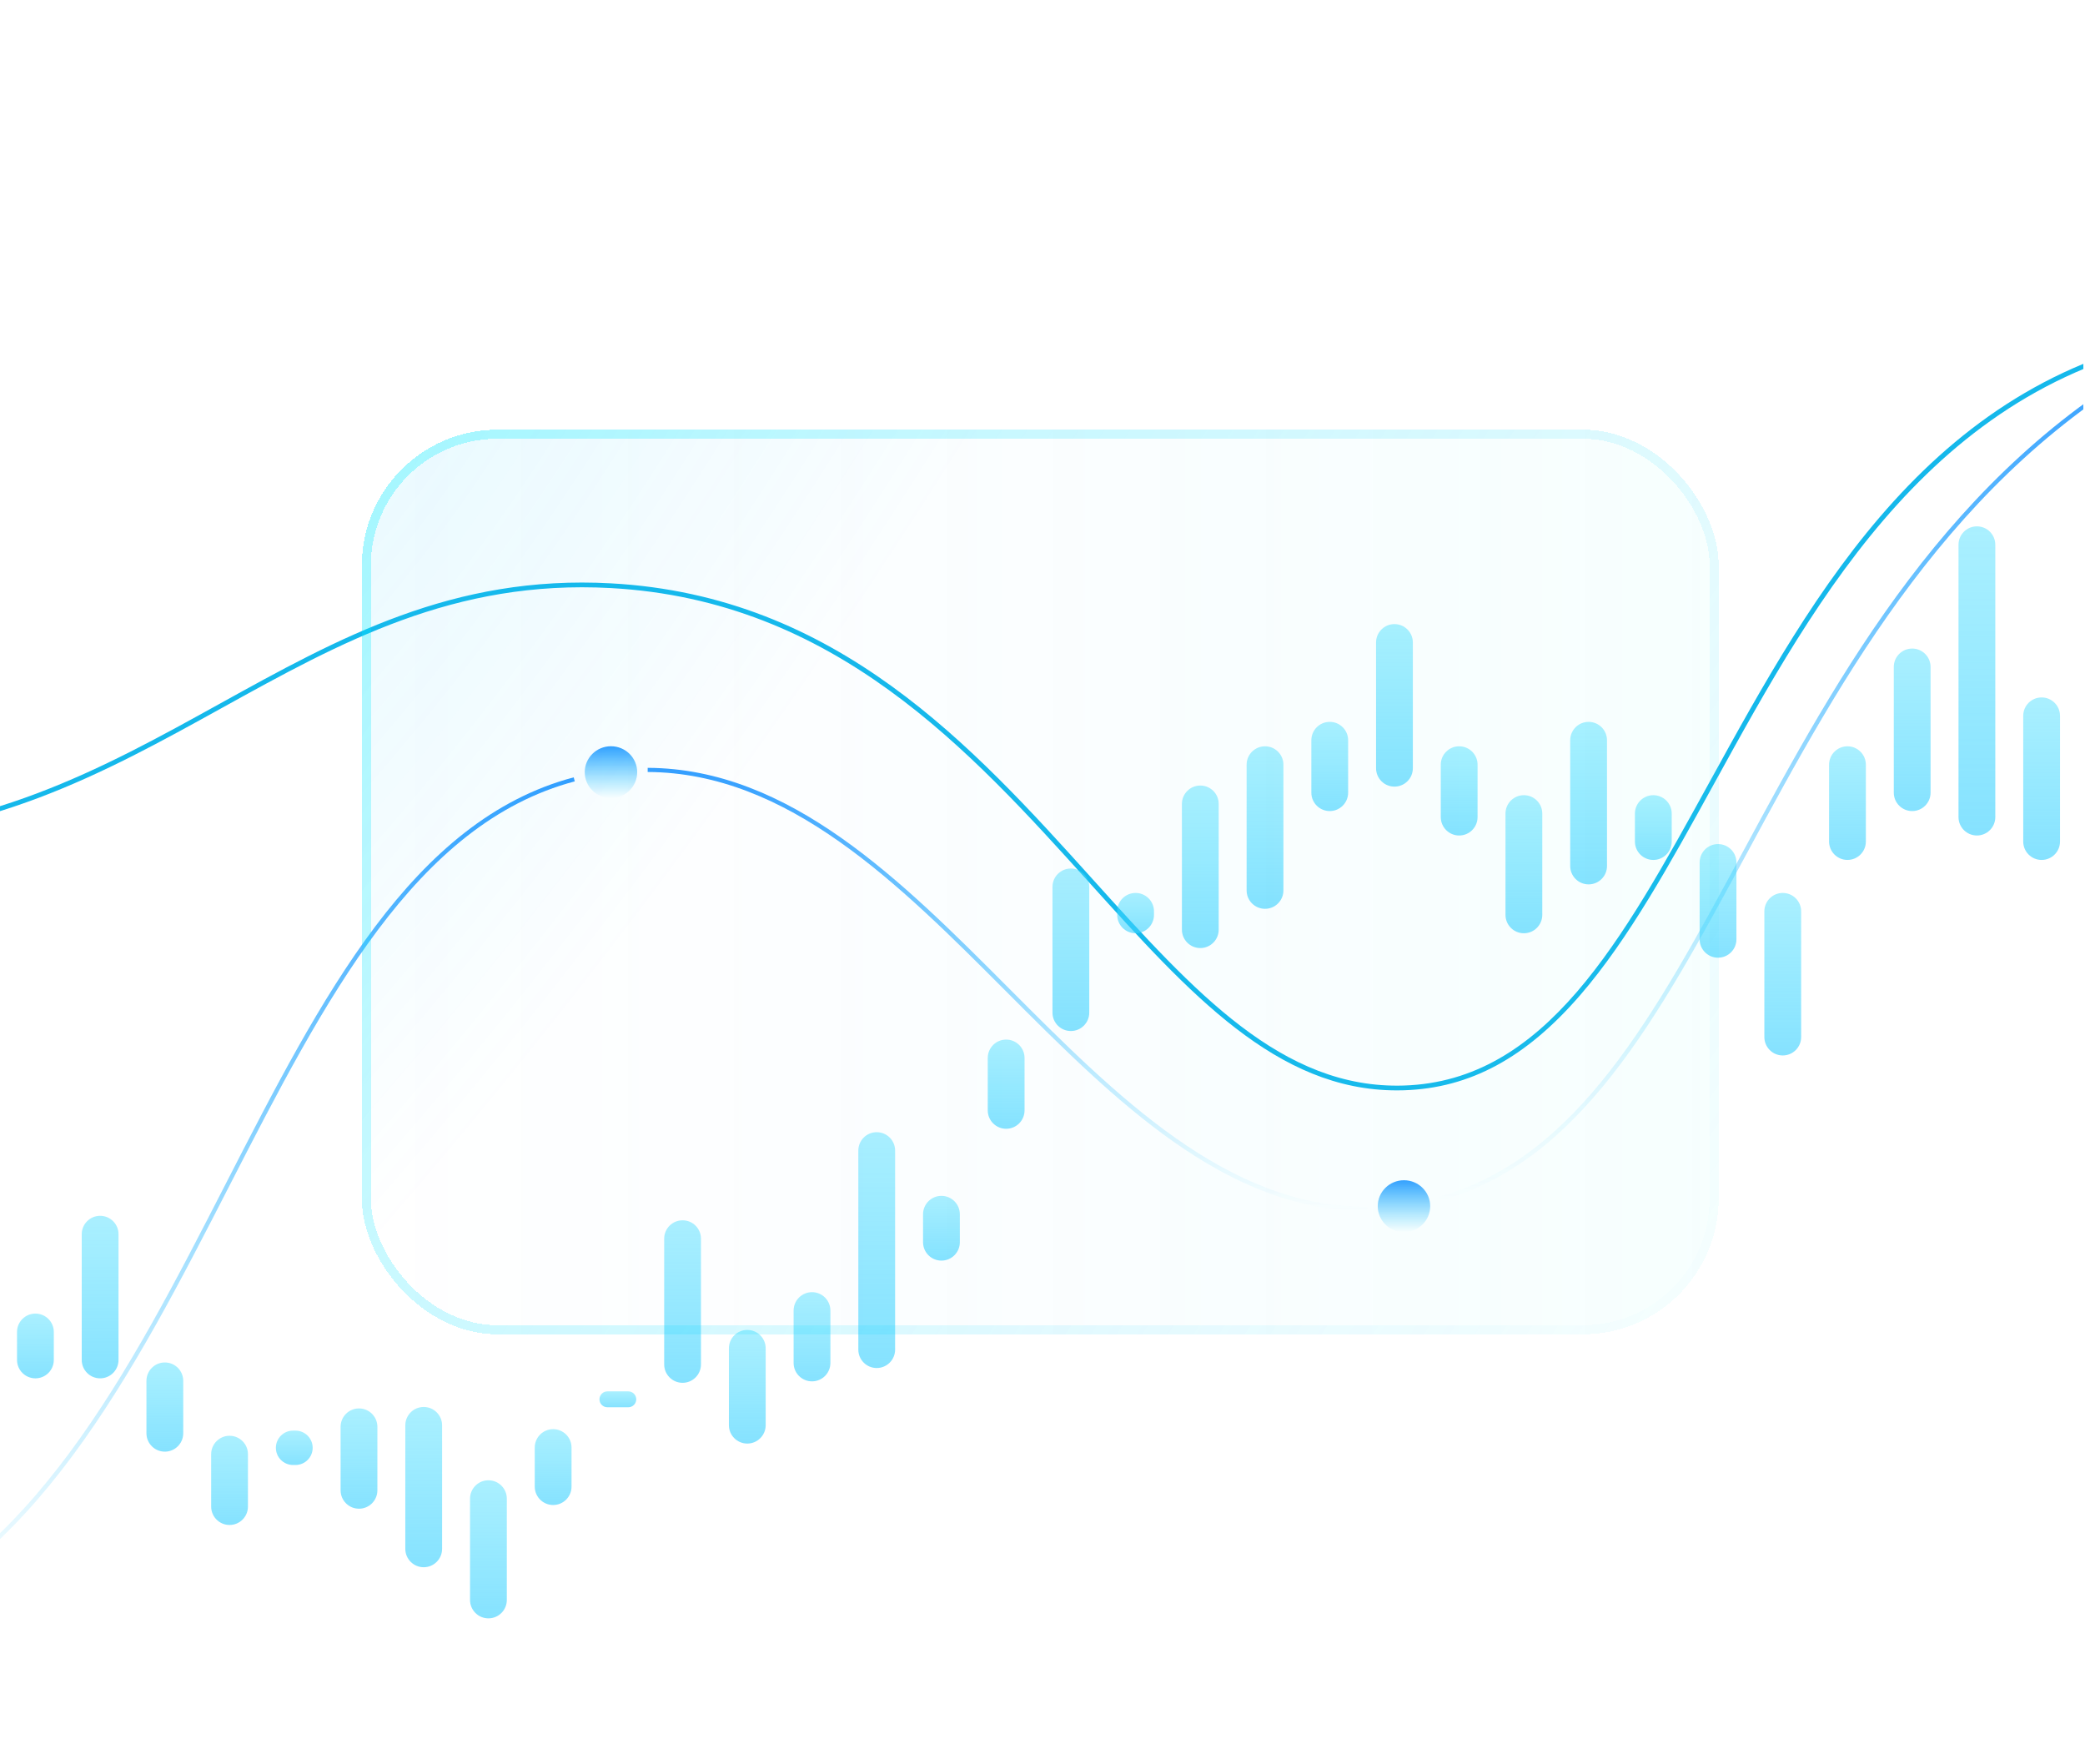 <svg width="461" height="390" viewBox="0 0 461 390" fill="none" xmlns="http://www.w3.org/2000/svg">
<g clip-path="url(#clip0_445_2046)">
<g clip-path="url(#clip1_445_2046)" filter="url(#filter0_d_445_2046)">
<path d="M308.822 241.074C282.299 241.074 263.045 219.735 240.817 195.103C214.434 165.864 184.53 132.724 135.056 130.017C100.395 128.122 75.409 141.943 48.957 156.58C23.232 170.815 -3.37 185.534 -40.248 185.534C-69.397 185.534 -98.948 176.192 -128.081 157.768C-157.257 139.317 -186.838 111.236 -216 74.302L-215.164 73.658C-157.098 147.199 -98.248 184.488 -40.248 184.488C-3.645 184.488 22.834 169.837 48.441 155.668C75.032 140.956 100.147 127.06 135.116 128.974C185.029 131.706 215.088 165.018 241.608 194.409C264.106 219.342 283.524 240.872 310.405 240.003C341.648 238.991 358.512 208.321 378.037 172.808C401.28 130.537 427.622 82.626 485.671 73.464C508.654 69.838 539.684 75.137 577.896 89.215C616.796 103.546 649.224 121.845 661.362 129.047C666.398 132.034 671.323 135.154 676 138.317L675.402 139.182C670.742 136.031 665.836 132.923 660.817 129.946C648.704 122.759 616.343 104.497 577.527 90.196C539.486 76.181 508.637 70.899 485.839 74.498C428.304 83.579 402.093 131.249 378.969 173.308C369.276 190.938 360.12 207.591 349.429 219.967C337.41 233.879 325.023 240.579 310.439 241.051C309.899 241.068 309.359 241.076 308.822 241.076V241.074Z" fill="#15B8EB"/>
<g opacity="0.8">
<path d="M318.491 265.458L318.238 264.575C348.817 256.006 365.788 224.577 385.437 188.187C406.702 148.802 430.806 104.164 478.335 78.084L478.786 78.886C431.496 104.835 407.463 149.346 386.257 188.619C366.507 225.195 349.451 256.783 318.493 265.458H318.491Z" fill="url(#paint0_linear_445_2046)"/>
<path d="M301.946 267.733C270.846 267.733 246.277 243.089 222.511 219.249C198.777 195.441 174.234 170.824 143.202 170.68L143.207 169.763C174.625 169.908 199.305 194.665 223.173 218.605C246.802 242.306 271.239 266.815 301.947 266.815C302.067 266.815 302.18 266.815 302.299 266.815L302.304 267.733C302.187 267.733 302.063 267.733 301.946 267.733Z" fill="url(#paint1_linear_445_2046)"/>
<path d="M-32.316 360.753L-32.628 359.89C6.649 346.028 28.623 303.209 49.873 261.798C71.108 220.42 91.163 181.338 126.845 171.865L127.086 172.752C91.804 182.119 71.839 221.025 50.7 262.216C29.368 303.787 7.308 346.772 -32.317 360.755L-32.316 360.753Z" fill="url(#paint2_linear_445_2046)"/>
<path d="M135.087 176.456C138.289 176.456 140.885 173.889 140.885 170.723C140.885 167.556 138.289 164.989 135.087 164.989C131.885 164.989 129.289 167.556 129.289 170.723C129.289 173.889 131.885 176.456 135.087 176.456Z" fill="url(#paint3_linear_445_2046)"/>
<path d="M310.42 272.409C313.623 272.409 316.219 269.842 316.219 266.675C316.219 263.508 313.623 260.941 310.42 260.941C307.218 260.941 304.622 263.508 304.622 266.675C304.622 269.842 307.218 272.409 310.42 272.409Z" fill="url(#paint4_linear_445_2046)"/>
</g>
<g style="mix-blend-mode:color-dodge">
<path d="M11.897 300.671V294.489C11.897 292.243 10.076 290.422 7.83 290.422C5.584 290.422 3.763 292.243 3.763 294.489V300.671C3.763 302.917 5.584 304.738 7.83 304.738C10.076 304.738 11.897 302.917 11.897 300.671Z" fill="url(#paint5_linear_445_2046)"/>
<path d="M26.205 300.671V272.875C26.205 270.628 24.384 268.807 22.138 268.807C19.892 268.807 18.071 270.628 18.071 272.875V300.671C18.071 302.917 19.892 304.738 22.138 304.738C24.384 304.738 26.205 302.917 26.205 300.671Z" fill="url(#paint6_linear_445_2046)"/>
<path d="M40.514 316.881V305.295C40.514 303.049 38.693 301.228 36.447 301.228C34.2 301.228 32.379 303.049 32.379 305.295V316.881C32.379 319.127 34.2 320.948 36.447 320.948C38.693 320.948 40.514 319.127 40.514 316.881Z" fill="url(#paint7_linear_445_2046)"/>
<path d="M54.822 333.092V321.506C54.822 319.26 53.001 317.439 50.755 317.439C48.509 317.439 46.688 319.26 46.688 321.506V333.092C46.688 335.338 48.509 337.159 50.755 337.159C53.001 337.159 54.822 335.338 54.822 333.092Z" fill="url(#paint8_linear_445_2046)"/>
<path d="M65.333 316.298H64.798C62.699 316.298 60.998 317.999 60.998 320.098C60.998 322.196 62.699 323.897 64.798 323.897H65.333C67.431 323.897 69.132 322.196 69.132 320.098C69.132 317.999 67.431 316.298 65.333 316.298Z" fill="url(#paint9_linear_445_2046)"/>
<path d="M83.441 329.497V315.458C83.441 313.212 81.62 311.391 79.374 311.391C77.128 311.391 75.307 313.212 75.307 315.458V329.497C75.307 331.744 77.128 333.564 79.374 333.564C81.62 333.564 83.441 331.744 83.441 329.497Z" fill="url(#paint10_linear_445_2046)"/>
<path d="M97.749 342.436V315.135C97.749 312.889 95.929 311.068 93.682 311.068C91.436 311.068 89.615 312.889 89.615 315.135V342.436C89.615 344.682 91.436 346.503 93.682 346.503C95.929 346.503 97.749 344.682 97.749 342.436Z" fill="url(#paint11_linear_445_2046)"/>
<path d="M112.06 353.738V331.345C112.06 329.099 110.239 327.278 107.992 327.278C105.746 327.278 103.925 329.099 103.925 331.345V353.738C103.925 355.984 105.746 357.805 107.992 357.805C110.239 357.805 112.06 355.984 112.06 353.738Z" fill="url(#paint12_linear_445_2046)"/>
<path d="M126.368 328.678V320.042C126.368 317.796 124.547 315.975 122.301 315.975C120.055 315.975 118.234 317.796 118.234 320.042V328.678C118.234 330.924 120.055 332.745 122.301 332.745C124.547 332.745 126.368 330.924 126.368 328.678Z" fill="url(#paint13_linear_445_2046)"/>
<path d="M138.921 307.622H134.297C133.328 307.622 132.542 308.408 132.542 309.377C132.542 310.346 133.328 311.132 134.297 311.132H138.921C139.891 311.132 140.676 310.346 140.676 309.377C140.676 308.408 139.891 307.622 138.921 307.622Z" fill="url(#paint14_linear_445_2046)"/>
<path d="M154.987 301.661V273.865C154.987 271.619 153.166 269.798 150.92 269.798C148.673 269.798 146.853 271.619 146.853 273.865V301.661C146.853 303.907 148.673 305.728 150.92 305.728C153.166 305.728 154.987 303.907 154.987 301.661Z" fill="url(#paint15_linear_445_2046)"/>
<path d="M169.295 315.093V298.105C169.295 295.859 167.474 294.038 165.228 294.038C162.982 294.038 161.161 295.859 161.161 298.105V315.093C161.161 317.34 162.982 319.16 165.228 319.16C167.474 319.16 169.295 317.34 169.295 315.093Z" fill="url(#paint16_linear_445_2046)"/>
<path d="M183.604 301.338V289.752C183.604 287.506 181.783 285.685 179.536 285.685C177.29 285.685 175.469 287.506 175.469 289.752V301.338C175.469 303.584 177.29 305.405 179.536 305.405C181.783 305.405 183.604 303.584 183.604 301.338Z" fill="url(#paint17_linear_445_2046)"/>
<path d="M197.912 298.39V254.383C197.912 252.137 196.091 250.316 193.845 250.316C191.599 250.316 189.778 252.137 189.778 254.383V298.39C189.778 300.636 191.599 302.457 193.845 302.457C196.091 302.457 197.912 300.636 197.912 298.39Z" fill="url(#paint18_linear_445_2046)"/>
<path d="M212.222 274.644V268.463C212.222 266.216 210.401 264.395 208.155 264.395C205.909 264.395 204.088 266.216 204.088 268.463V274.644C204.088 276.891 205.909 278.711 208.155 278.711C210.401 278.711 212.222 276.891 212.222 274.644Z" fill="url(#paint19_linear_445_2046)"/>
<path d="M226.531 245.495V233.909C226.531 231.663 224.71 229.842 222.464 229.842C220.217 229.842 218.396 231.663 218.396 233.909V245.495C218.396 247.741 220.217 249.562 222.464 249.562C224.71 249.562 226.531 247.741 226.531 245.495Z" fill="url(#paint20_linear_445_2046)"/>
<path d="M240.839 223.882V196.086C240.839 193.84 239.018 192.019 236.772 192.019C234.526 192.019 232.705 193.84 232.705 196.086V223.882C232.705 226.129 234.526 227.95 236.772 227.95C239.018 227.95 240.839 226.129 240.839 223.882Z" fill="url(#paint21_linear_445_2046)"/>
<path d="M255.149 202.266V201.489C255.149 199.242 253.329 197.422 251.082 197.422C248.836 197.422 247.015 199.242 247.015 201.489V202.266C247.015 204.513 248.836 206.334 251.082 206.334C253.329 206.334 255.149 204.513 255.149 202.266Z" fill="url(#paint22_linear_445_2046)"/>
<path d="M269.458 205.54V177.743C269.458 175.497 267.637 173.676 265.391 173.676C263.145 173.676 261.324 175.497 261.324 177.743V205.54C261.324 207.786 263.145 209.607 265.391 209.607C267.637 209.607 269.458 207.786 269.458 205.54Z" fill="url(#paint23_linear_445_2046)"/>
<path d="M283.767 196.864V169.068C283.767 166.822 281.946 165.001 279.699 165.001C277.453 165.001 275.632 166.822 275.632 169.068V196.864C275.632 199.11 277.453 200.931 279.699 200.931C281.946 200.931 283.767 199.11 283.767 196.864Z" fill="url(#paint24_linear_445_2046)"/>
<path d="M298.077 175.251V163.666C298.077 161.419 296.256 159.599 294.01 159.599C291.763 159.599 289.942 161.419 289.942 163.666V175.251C289.942 177.498 291.763 179.319 294.01 179.319C296.256 179.319 298.077 177.498 298.077 175.251Z" fill="url(#paint25_linear_445_2046)"/>
<path d="M312.385 169.847V142.051C312.385 139.805 310.564 137.984 308.318 137.984C306.072 137.984 304.251 139.805 304.251 142.051V169.847C304.251 172.094 306.072 173.915 308.318 173.915C310.564 173.915 312.385 172.094 312.385 169.847Z" fill="url(#paint26_linear_445_2046)"/>
<path d="M326.694 180.654V169.068C326.694 166.822 324.873 165.001 322.627 165.001C320.38 165.001 318.56 166.822 318.56 169.068V180.654C318.56 182.9 320.38 184.721 322.627 184.721C324.873 184.721 326.694 182.9 326.694 180.654Z" fill="url(#paint27_linear_445_2046)"/>
<path d="M341.002 202.268V179.876C341.002 177.63 339.182 175.809 336.935 175.809C334.689 175.809 332.868 177.63 332.868 179.876V202.268C332.868 204.514 334.689 206.335 336.935 206.335C339.182 206.335 341.002 204.514 341.002 202.268Z" fill="url(#paint28_linear_445_2046)"/>
<path d="M355.312 191.462V163.666C355.312 161.419 353.492 159.599 351.245 159.599C348.999 159.599 347.178 161.419 347.178 163.666V191.462C347.178 193.708 348.999 195.529 351.245 195.529C353.492 195.529 355.312 193.708 355.312 191.462Z" fill="url(#paint29_linear_445_2046)"/>
<path d="M369.621 186.058V179.876C369.621 177.63 367.8 175.809 365.554 175.809C363.308 175.809 361.487 177.63 361.487 179.876V186.058C361.487 188.304 363.308 190.125 365.554 190.125C367.8 190.125 369.621 188.304 369.621 186.058Z" fill="url(#paint30_linear_445_2046)"/>
<path d="M383.929 207.67V190.682C383.929 188.436 382.108 186.615 379.862 186.615C377.616 186.615 375.795 188.436 375.795 190.682V207.67C375.795 209.917 377.616 211.738 379.862 211.738C382.108 211.738 383.929 209.917 383.929 207.67Z" fill="url(#paint31_linear_445_2046)"/>
<path d="M398.24 229.285V201.489C398.24 199.242 396.419 197.422 394.173 197.422C391.926 197.422 390.105 199.242 390.105 201.489V229.285C390.105 231.531 391.926 233.352 394.173 233.352C396.419 233.352 398.24 231.531 398.24 229.285Z" fill="url(#paint32_linear_445_2046)"/>
<path d="M412.548 186.056V169.068C412.548 166.822 410.727 165.001 408.481 165.001C406.235 165.001 404.414 166.822 404.414 169.068V186.056C404.414 188.302 406.235 190.123 408.481 190.123C410.727 190.123 412.548 188.302 412.548 186.056Z" fill="url(#paint33_linear_445_2046)"/>
<path d="M426.856 175.251V147.455C426.856 145.209 425.036 143.388 422.789 143.388C420.543 143.388 418.722 145.209 418.722 147.455V175.251C418.722 177.498 420.543 179.319 422.789 179.319C425.036 179.319 426.856 177.498 426.856 175.251Z" fill="url(#paint34_linear_445_2046)"/>
<path d="M441.167 180.654V120.437C441.167 118.191 439.346 116.37 437.099 116.37C434.853 116.37 433.032 118.191 433.032 120.437V180.654C433.032 182.9 434.853 184.721 437.099 184.721C439.346 184.721 441.167 182.9 441.167 180.654Z" fill="url(#paint35_linear_445_2046)"/>
<path d="M455.475 186.058V158.262C455.475 156.015 453.654 154.195 451.408 154.195C449.162 154.195 447.341 156.015 447.341 158.262V186.058C447.341 188.304 449.162 190.125 451.408 190.125C453.654 190.125 455.475 188.304 455.475 186.058Z" fill="url(#paint36_linear_445_2046)"/>
</g>
</g>
<g filter="url(#filter1_bd_445_2046)">
<rect x="80" y="95" width="300" height="200" rx="30" fill="url(#paint37_radial_445_2046)" fill-opacity="0.1" shape-rendering="crispEdges"/>
<rect x="80" y="95" width="300" height="200" rx="30" fill="url(#paint38_linear_445_2046)" fill-opacity="0.05" shape-rendering="crispEdges"/>
<rect x="81" y="96" width="298" height="198" rx="29" stroke="url(#paint39_linear_445_2046)" stroke-opacity="0.3" stroke-width="2" shape-rendering="crispEdges"/>
</g>
</g>
<defs>
<filter id="filter0_d_445_2046" x="-236" y="-32" width="932" height="454" filterUnits="userSpaceOnUse" color-interpolation-filters="sRGB">
<feFlood flood-opacity="0" result="BackgroundImageFix"/>
<feColorMatrix in="SourceAlpha" type="matrix" values="0 0 0 0 0 0 0 0 0 0 0 0 0 0 0 0 0 0 127 0" result="hardAlpha"/>
<feOffset/>
<feGaussianBlur stdDeviation="10"/>
<feComposite in2="hardAlpha" operator="out"/>
<feColorMatrix type="matrix" values="0 0 0 0 0.078 0 0 0 0 0.863 0 0 0 0 0.627 0 0 0 0.5 0"/>
<feBlend mode="normal" in2="BackgroundImageFix" result="effect1_dropShadow_445_2046"/>
<feBlend mode="normal" in="SourceGraphic" in2="effect1_dropShadow_445_2046" result="shape"/>
</filter>
<filter id="filter1_bd_445_2046" x="60" y="75" width="340" height="240" filterUnits="userSpaceOnUse" color-interpolation-filters="sRGB">
<feFlood flood-opacity="0" result="BackgroundImageFix"/>
<feGaussianBlur in="BackgroundImageFix" stdDeviation="4"/>
<feComposite in2="SourceAlpha" operator="in" result="effect1_backgroundBlur_445_2046"/>
<feColorMatrix in="SourceAlpha" type="matrix" values="0 0 0 0 0 0 0 0 0 0 0 0 0 0 0 0 0 0 127 0" result="hardAlpha"/>
<feOffset/>
<feGaussianBlur stdDeviation="10"/>
<feComposite in2="hardAlpha" operator="out"/>
<feColorMatrix type="matrix" values="0 0 0 0 0 0 0 0 0 0.437 0 0 0 0 0.754 0 0 0 0.1 0"/>
<feBlend mode="normal" in2="effect1_backgroundBlur_445_2046" result="effect2_dropShadow_445_2046"/>
<feBlend mode="normal" in="SourceGraphic" in2="effect2_dropShadow_445_2046" result="shape"/>
</filter>
<linearGradient id="paint0_linear_445_2046" x1="398.512" y1="78.084" x2="398.512" y2="265.458" gradientUnits="userSpaceOnUse">
<stop stop-color="#0085FF"/>
<stop offset="1" stop-color="#00C2FF" stop-opacity="0"/>
</linearGradient>
<linearGradient id="paint1_linear_445_2046" x1="222.753" y1="169.763" x2="222.753" y2="267.733" gradientUnits="userSpaceOnUse">
<stop stop-color="#0085FF"/>
<stop offset="1" stop-color="#00C2FF" stop-opacity="0"/>
</linearGradient>
<linearGradient id="paint2_linear_445_2046" x1="47.229" y1="171.865" x2="47.229" y2="360.755" gradientUnits="userSpaceOnUse">
<stop stop-color="#0085FF"/>
<stop offset="1" stop-color="#00C2FF" stop-opacity="0"/>
</linearGradient>
<linearGradient id="paint3_linear_445_2046" x1="135.087" y1="164.989" x2="135.087" y2="176.456" gradientUnits="userSpaceOnUse">
<stop stop-color="#0085FF"/>
<stop offset="1" stop-color="#00C2FF" stop-opacity="0"/>
</linearGradient>
<linearGradient id="paint4_linear_445_2046" x1="310.42" y1="260.941" x2="310.42" y2="272.409" gradientUnits="userSpaceOnUse">
<stop stop-color="#0085FF"/>
<stop offset="1" stop-color="#00C2FF" stop-opacity="0"/>
</linearGradient>
<linearGradient id="paint5_linear_445_2046" x1="7.83" y1="290.422" x2="7.83" y2="304.738" gradientUnits="userSpaceOnUse">
<stop stop-color="#3EDCFF" stop-opacity="0.44"/>
<stop offset="1" stop-color="#3ED1FF" stop-opacity="0.63"/>
</linearGradient>
<linearGradient id="paint6_linear_445_2046" x1="22.138" y1="268.807" x2="22.138" y2="304.738" gradientUnits="userSpaceOnUse">
<stop stop-color="#3EDCFF" stop-opacity="0.44"/>
<stop offset="1" stop-color="#3ED1FF" stop-opacity="0.63"/>
</linearGradient>
<linearGradient id="paint7_linear_445_2046" x1="36.447" y1="301.228" x2="36.447" y2="320.948" gradientUnits="userSpaceOnUse">
<stop stop-color="#3EDCFF" stop-opacity="0.44"/>
<stop offset="1" stop-color="#3ED1FF" stop-opacity="0.63"/>
</linearGradient>
<linearGradient id="paint8_linear_445_2046" x1="50.755" y1="317.439" x2="50.755" y2="337.159" gradientUnits="userSpaceOnUse">
<stop stop-color="#3EDCFF" stop-opacity="0.44"/>
<stop offset="1" stop-color="#3ED1FF" stop-opacity="0.63"/>
</linearGradient>
<linearGradient id="paint9_linear_445_2046" x1="65.065" y1="316.298" x2="65.065" y2="323.897" gradientUnits="userSpaceOnUse">
<stop stop-color="#3EDCFF" stop-opacity="0.44"/>
<stop offset="1" stop-color="#3ED1FF" stop-opacity="0.63"/>
</linearGradient>
<linearGradient id="paint10_linear_445_2046" x1="79.374" y1="311.391" x2="79.374" y2="333.564" gradientUnits="userSpaceOnUse">
<stop stop-color="#3EDCFF" stop-opacity="0.44"/>
<stop offset="1" stop-color="#3ED1FF" stop-opacity="0.63"/>
</linearGradient>
<linearGradient id="paint11_linear_445_2046" x1="93.682" y1="311.068" x2="93.682" y2="346.503" gradientUnits="userSpaceOnUse">
<stop stop-color="#3EDCFF" stop-opacity="0.44"/>
<stop offset="1" stop-color="#3ED1FF" stop-opacity="0.63"/>
</linearGradient>
<linearGradient id="paint12_linear_445_2046" x1="107.992" y1="327.278" x2="107.992" y2="357.805" gradientUnits="userSpaceOnUse">
<stop stop-color="#3EDCFF" stop-opacity="0.44"/>
<stop offset="1" stop-color="#3ED1FF" stop-opacity="0.63"/>
</linearGradient>
<linearGradient id="paint13_linear_445_2046" x1="122.301" y1="315.975" x2="122.301" y2="332.745" gradientUnits="userSpaceOnUse">
<stop stop-color="#3EDCFF" stop-opacity="0.44"/>
<stop offset="1" stop-color="#3ED1FF" stop-opacity="0.63"/>
</linearGradient>
<linearGradient id="paint14_linear_445_2046" x1="136.609" y1="307.622" x2="136.609" y2="311.132" gradientUnits="userSpaceOnUse">
<stop stop-color="#3EDCFF" stop-opacity="0.44"/>
<stop offset="1" stop-color="#3ED1FF" stop-opacity="0.63"/>
</linearGradient>
<linearGradient id="paint15_linear_445_2046" x1="150.92" y1="269.798" x2="150.92" y2="305.728" gradientUnits="userSpaceOnUse">
<stop stop-color="#3EDCFF" stop-opacity="0.44"/>
<stop offset="1" stop-color="#3ED1FF" stop-opacity="0.63"/>
</linearGradient>
<linearGradient id="paint16_linear_445_2046" x1="165.228" y1="294.038" x2="165.228" y2="319.16" gradientUnits="userSpaceOnUse">
<stop stop-color="#3EDCFF" stop-opacity="0.44"/>
<stop offset="1" stop-color="#3ED1FF" stop-opacity="0.63"/>
</linearGradient>
<linearGradient id="paint17_linear_445_2046" x1="179.536" y1="285.685" x2="179.536" y2="305.405" gradientUnits="userSpaceOnUse">
<stop stop-color="#3EDCFF" stop-opacity="0.44"/>
<stop offset="1" stop-color="#3ED1FF" stop-opacity="0.63"/>
</linearGradient>
<linearGradient id="paint18_linear_445_2046" x1="193.845" y1="250.316" x2="193.845" y2="302.457" gradientUnits="userSpaceOnUse">
<stop stop-color="#3EDCFF" stop-opacity="0.44"/>
<stop offset="1" stop-color="#3ED1FF" stop-opacity="0.63"/>
</linearGradient>
<linearGradient id="paint19_linear_445_2046" x1="208.155" y1="264.395" x2="208.155" y2="278.711" gradientUnits="userSpaceOnUse">
<stop stop-color="#3EDCFF" stop-opacity="0.44"/>
<stop offset="1" stop-color="#3ED1FF" stop-opacity="0.63"/>
</linearGradient>
<linearGradient id="paint20_linear_445_2046" x1="222.464" y1="229.842" x2="222.464" y2="249.562" gradientUnits="userSpaceOnUse">
<stop stop-color="#3EDCFF" stop-opacity="0.44"/>
<stop offset="1" stop-color="#3ED1FF" stop-opacity="0.63"/>
</linearGradient>
<linearGradient id="paint21_linear_445_2046" x1="236.772" y1="192.019" x2="236.772" y2="227.95" gradientUnits="userSpaceOnUse">
<stop stop-color="#3EDCFF" stop-opacity="0.44"/>
<stop offset="1" stop-color="#3ED1FF" stop-opacity="0.63"/>
</linearGradient>
<linearGradient id="paint22_linear_445_2046" x1="251.082" y1="197.422" x2="251.082" y2="206.334" gradientUnits="userSpaceOnUse">
<stop stop-color="#3EDCFF" stop-opacity="0.44"/>
<stop offset="1" stop-color="#3ED1FF" stop-opacity="0.63"/>
</linearGradient>
<linearGradient id="paint23_linear_445_2046" x1="265.391" y1="173.676" x2="265.391" y2="209.607" gradientUnits="userSpaceOnUse">
<stop stop-color="#3EDCFF" stop-opacity="0.44"/>
<stop offset="1" stop-color="#3ED1FF" stop-opacity="0.63"/>
</linearGradient>
<linearGradient id="paint24_linear_445_2046" x1="279.699" y1="165.001" x2="279.699" y2="200.931" gradientUnits="userSpaceOnUse">
<stop stop-color="#3EDCFF" stop-opacity="0.44"/>
<stop offset="1" stop-color="#3ED1FF" stop-opacity="0.63"/>
</linearGradient>
<linearGradient id="paint25_linear_445_2046" x1="294.01" y1="159.599" x2="294.01" y2="179.319" gradientUnits="userSpaceOnUse">
<stop stop-color="#3EDCFF" stop-opacity="0.44"/>
<stop offset="1" stop-color="#3ED1FF" stop-opacity="0.63"/>
</linearGradient>
<linearGradient id="paint26_linear_445_2046" x1="308.318" y1="137.984" x2="308.318" y2="173.915" gradientUnits="userSpaceOnUse">
<stop stop-color="#3EDCFF" stop-opacity="0.44"/>
<stop offset="1" stop-color="#3ED1FF" stop-opacity="0.63"/>
</linearGradient>
<linearGradient id="paint27_linear_445_2046" x1="322.627" y1="165.001" x2="322.627" y2="184.721" gradientUnits="userSpaceOnUse">
<stop stop-color="#3EDCFF" stop-opacity="0.44"/>
<stop offset="1" stop-color="#3ED1FF" stop-opacity="0.63"/>
</linearGradient>
<linearGradient id="paint28_linear_445_2046" x1="336.935" y1="175.809" x2="336.935" y2="206.335" gradientUnits="userSpaceOnUse">
<stop stop-color="#3EDCFF" stop-opacity="0.44"/>
<stop offset="1" stop-color="#3ED1FF" stop-opacity="0.63"/>
</linearGradient>
<linearGradient id="paint29_linear_445_2046" x1="351.245" y1="159.599" x2="351.245" y2="195.529" gradientUnits="userSpaceOnUse">
<stop stop-color="#3EDCFF" stop-opacity="0.44"/>
<stop offset="1" stop-color="#3ED1FF" stop-opacity="0.63"/>
</linearGradient>
<linearGradient id="paint30_linear_445_2046" x1="365.554" y1="175.809" x2="365.554" y2="190.125" gradientUnits="userSpaceOnUse">
<stop stop-color="#3EDCFF" stop-opacity="0.44"/>
<stop offset="1" stop-color="#3ED1FF" stop-opacity="0.63"/>
</linearGradient>
<linearGradient id="paint31_linear_445_2046" x1="379.862" y1="186.615" x2="379.862" y2="211.738" gradientUnits="userSpaceOnUse">
<stop stop-color="#3EDCFF" stop-opacity="0.44"/>
<stop offset="1" stop-color="#3ED1FF" stop-opacity="0.63"/>
</linearGradient>
<linearGradient id="paint32_linear_445_2046" x1="394.173" y1="197.422" x2="394.173" y2="233.352" gradientUnits="userSpaceOnUse">
<stop stop-color="#3EDCFF" stop-opacity="0.44"/>
<stop offset="1" stop-color="#3ED1FF" stop-opacity="0.63"/>
</linearGradient>
<linearGradient id="paint33_linear_445_2046" x1="408.481" y1="165.001" x2="408.481" y2="190.123" gradientUnits="userSpaceOnUse">
<stop stop-color="#3EDCFF" stop-opacity="0.44"/>
<stop offset="1" stop-color="#3ED1FF" stop-opacity="0.63"/>
</linearGradient>
<linearGradient id="paint34_linear_445_2046" x1="422.789" y1="143.388" x2="422.789" y2="179.319" gradientUnits="userSpaceOnUse">
<stop stop-color="#3EDCFF" stop-opacity="0.44"/>
<stop offset="1" stop-color="#3ED1FF" stop-opacity="0.63"/>
</linearGradient>
<linearGradient id="paint35_linear_445_2046" x1="437.099" y1="116.37" x2="437.099" y2="184.721" gradientUnits="userSpaceOnUse">
<stop stop-color="#3EDCFF" stop-opacity="0.44"/>
<stop offset="1" stop-color="#3ED1FF" stop-opacity="0.63"/>
</linearGradient>
<linearGradient id="paint36_linear_445_2046" x1="451.408" y1="154.195" x2="451.408" y2="190.125" gradientUnits="userSpaceOnUse">
<stop stop-color="#3EDCFF" stop-opacity="0.44"/>
<stop offset="1" stop-color="#3ED1FF" stop-opacity="0.63"/>
</linearGradient>
<radialGradient id="paint37_radial_445_2046" cx="0" cy="0" r="1" gradientUnits="userSpaceOnUse" gradientTransform="translate(80 95) rotate(35.013) scale(114.16 404.467)">
<stop stop-color="#24CAFF"/>
<stop offset="1" stop-color="#00C2FF" stop-opacity="0"/>
</radialGradient>
<linearGradient id="paint38_linear_445_2046" x1="380" y1="295" x2="80" y2="295" gradientUnits="userSpaceOnUse">
<stop stop-color="#5CFFEB"/>
<stop offset="1" stop-color="#2697FF" stop-opacity="0"/>
</linearGradient>
<linearGradient id="paint39_linear_445_2046" x1="80" y1="95" x2="380" y2="295" gradientUnits="userSpaceOnUse">
<stop stop-color="#00F0FF"/>
<stop offset="1" stop-color="#00C2FF" stop-opacity="0"/>
</linearGradient>
<clipPath id="clip0_445_2046">
<rect width="460.667" height="390" rx="40" fill="white"/>
</clipPath>
<clipPath id="clip1_445_2046">
<rect width="892" height="414" fill="white" transform="translate(-216 -12)"/>
</clipPath>
</defs>
</svg>
